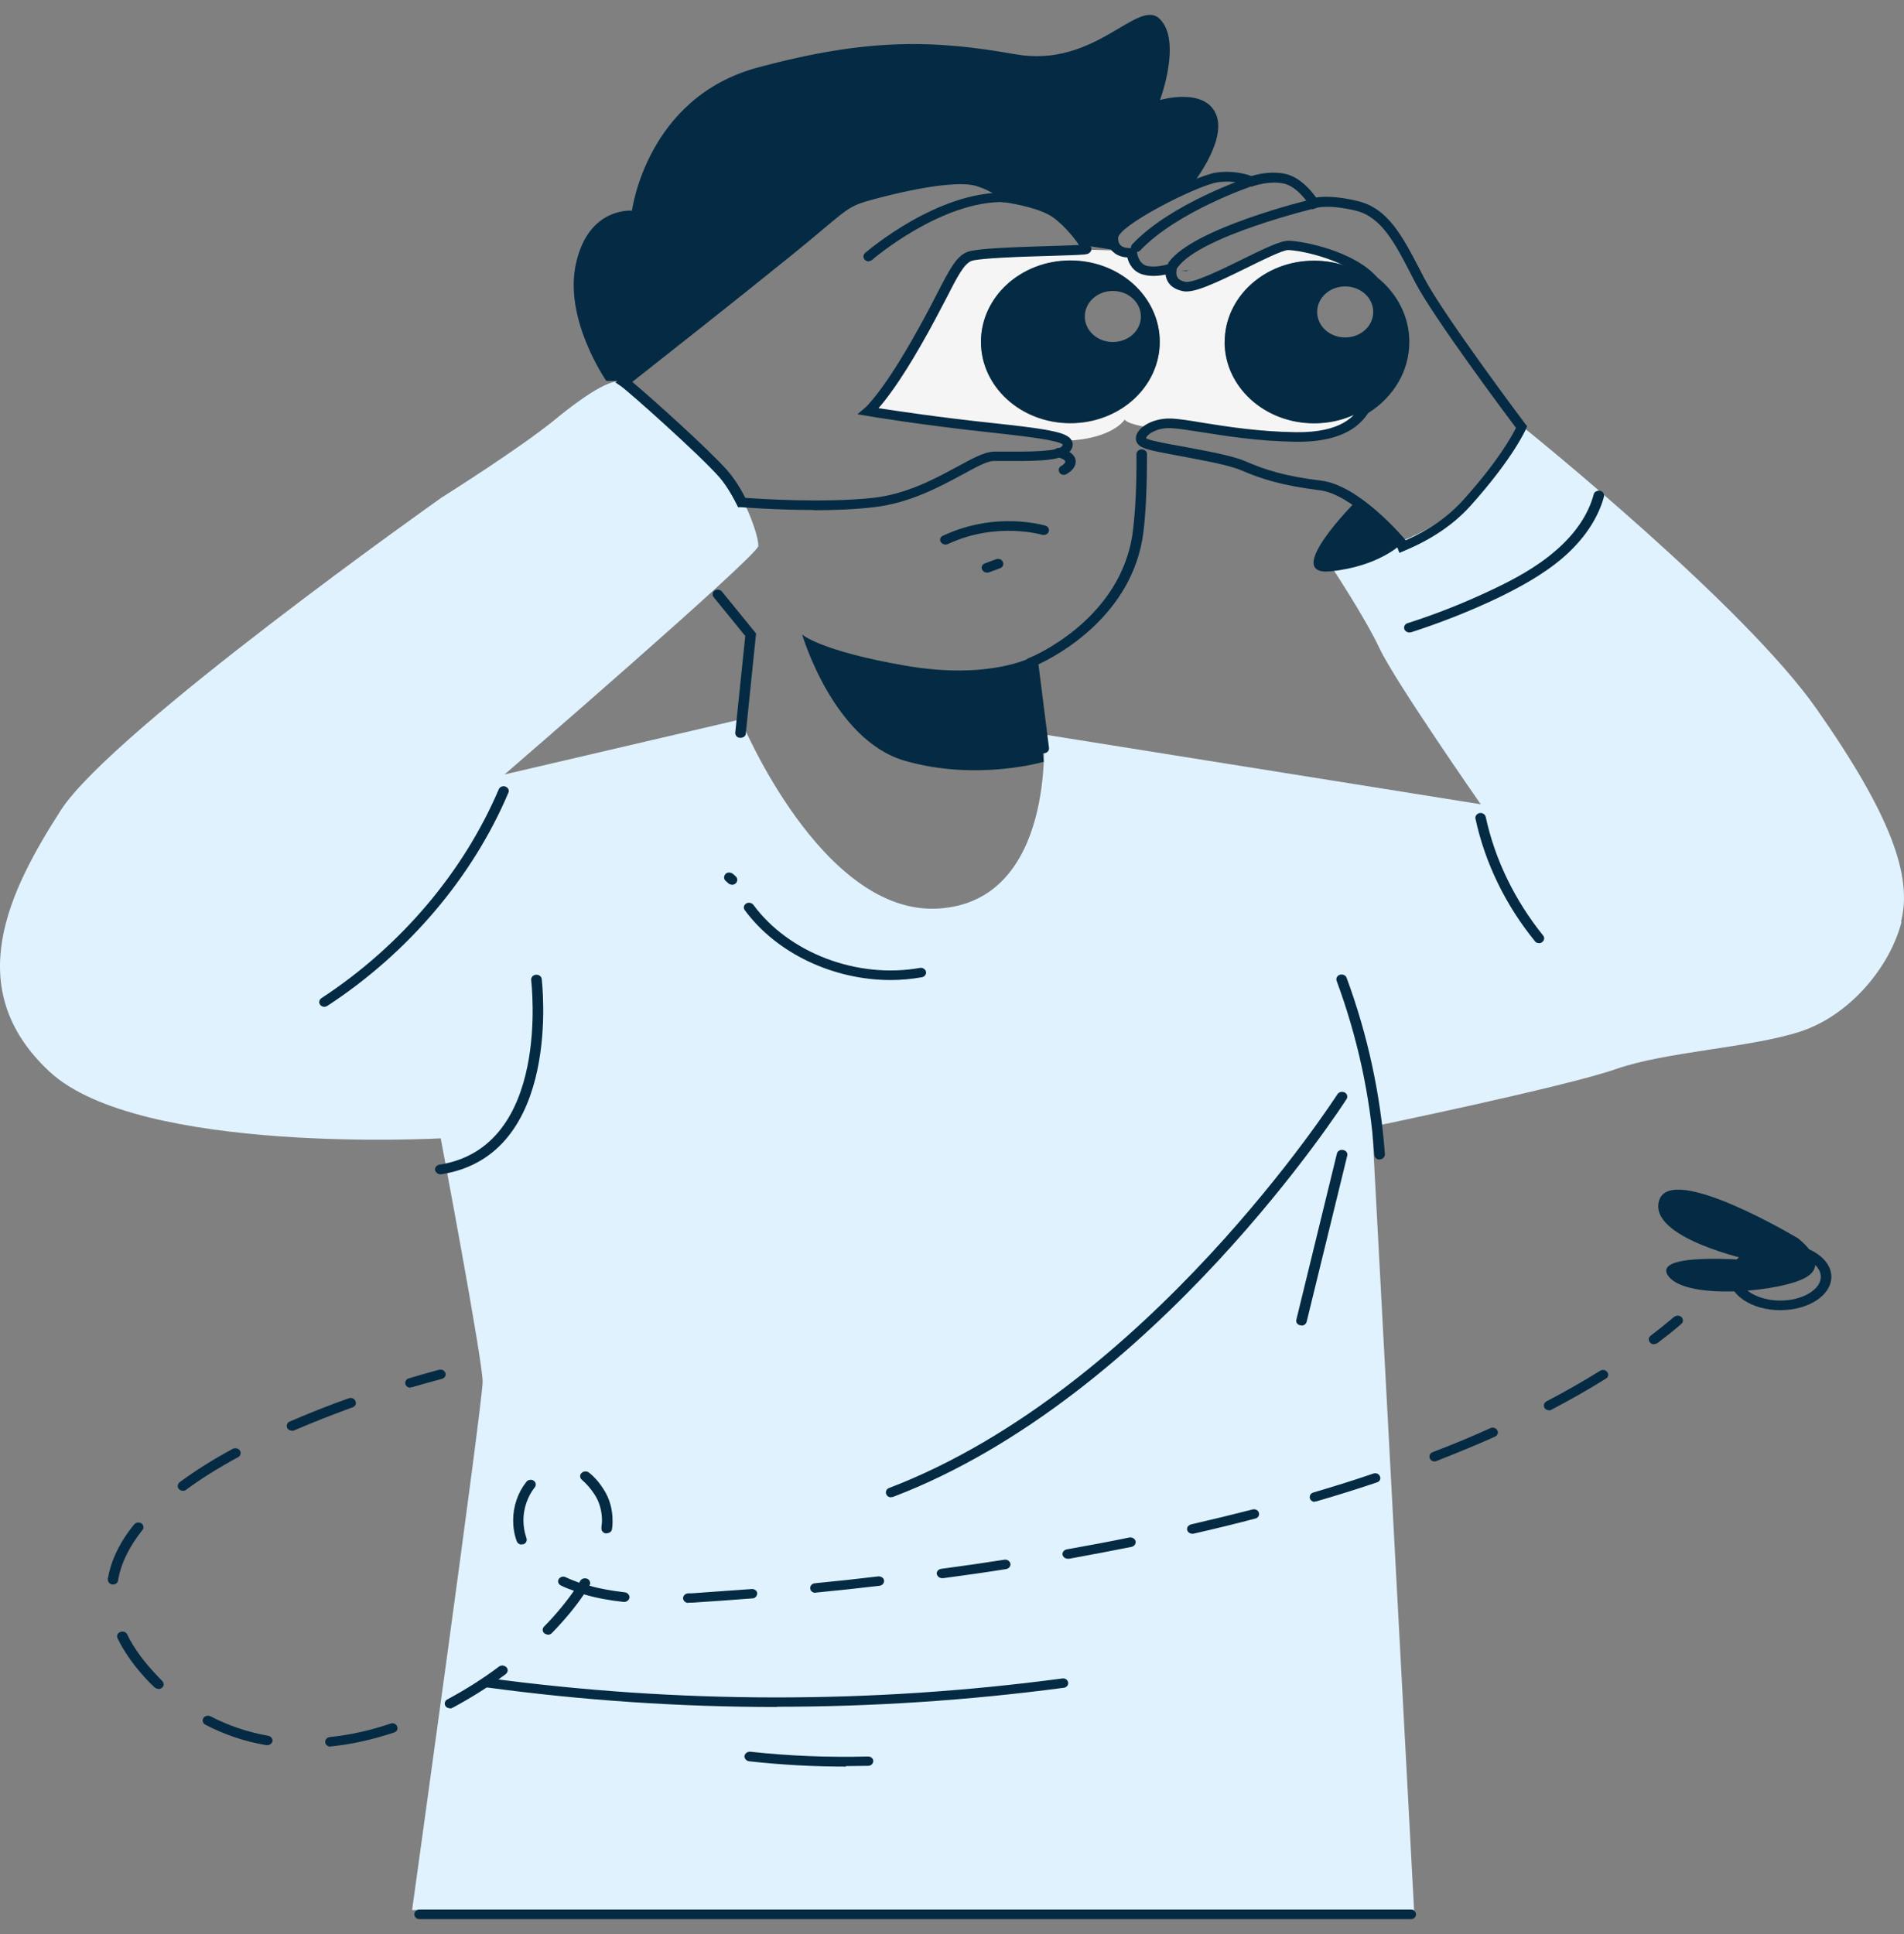 <svg width="64" height="65" viewBox="0 0 64 65" fill="none" xmlns="http://www.w3.org/2000/svg">
<rect x="0" y="0" width="64" height="65" fill="#808080" stroke="none"/>
<path d="M63.919 30.974C63.536 32.489 62.183 34.127 60.504 34.673C58.814 35.219 55.977 35.341 54.298 35.936C52.618 36.522 46.123 37.867 46.123 37.867L47.532 64.193H13.852C13.852 64.193 16.223 47.163 16.223 46.438C16.223 45.713 14.814 38.258 14.814 38.258C14.814 38.258 4.679 38.82 1.665 36.017C-1.35 33.214 0.321 29.914 2.047 27.226C3.783 24.537 14.842 16.723 14.842 16.723C14.842 16.723 17.464 15.077 18.668 14.091C19.872 13.105 20.683 12.665 20.973 12.853C21.262 13.04 23.632 15.069 24.304 15.802C24.538 16.055 24.752 16.389 24.93 16.739C25.284 17.407 25.508 18.132 25.489 18.352C25.462 18.686 16.96 26.028 16.96 26.028L24.892 24.178C24.892 24.178 27.608 30.786 31.555 30.534C35.503 30.281 35.083 24.683 35.083 24.683L49.772 27.03C49.772 27.03 46.888 22.891 46.375 21.799C45.861 20.707 44.704 18.972 44.704 18.972C44.704 18.972 46.225 18.54 47.14 18.173C47.84 17.896 48.642 17.456 49.286 16.78C50.761 15.216 51.143 14.311 51.143 14.311C51.143 14.311 51.143 14.311 51.153 14.319C51.498 14.596 58.628 20.349 61.063 23.828C63.564 27.397 64.292 29.458 63.9 30.974H63.919Z" fill="#E0F2FE"/>
<path d="M41.167 11.494C41.167 9.983 42.511 8.761 44.172 8.761C44.928 8.761 45.618 9.015 46.15 9.431C45.432 8.599 43.798 8.26 43.304 8.251C42.809 8.234 40.402 9.737 39.804 9.635C39.207 9.533 39.375 9.007 39.375 9.007C39.375 9.007 38.88 9.185 38.479 9.075C38.078 8.973 38.05 8.489 38.05 8.489C38.05 8.489 37.817 8.523 37.63 8.421L36.398 8.387C35.782 8.438 33.029 8.455 32.591 8.608C32.115 8.786 31.844 9.703 30.79 11.545C29.735 13.379 29.203 13.82 29.203 13.82C29.203 13.82 31.06 14.126 33.291 14.364C34.886 14.533 35.624 14.644 35.829 14.813C37.406 14.754 37.807 14.1 37.807 14.1C37.807 14.1 37.826 14.236 38.6 14.364C38.619 14.364 38.638 14.364 38.657 14.372C38.834 14.279 39.076 14.211 39.328 14.219C40.038 14.245 41.587 14.644 43.528 14.678C45.46 14.712 45.767 13.795 45.842 13.752C45.366 14.049 44.788 14.219 44.163 14.219C42.501 14.219 41.158 12.997 41.158 11.486L41.167 11.494ZM35.978 14.228C34.317 14.228 32.973 13.005 32.973 11.494C32.973 9.983 34.317 8.761 35.978 8.761C37.639 8.761 38.983 9.983 38.983 11.494C38.983 13.005 37.639 14.228 35.978 14.228Z" fill="#F5F5F5"/>
<path d="M24.892 24.797C24.892 24.797 24.883 24.797 24.873 24.797C24.78 24.797 24.705 24.712 24.715 24.618L25.051 21.375L23.987 20.068C23.931 20 23.949 19.898 24.024 19.848C24.099 19.797 24.211 19.814 24.267 19.881L25.414 21.291L25.069 24.652C25.069 24.737 24.985 24.797 24.892 24.797Z" fill="#042B43"/>
<path d="M35.084 25.323C34.999 25.323 34.915 25.264 34.906 25.179L34.523 22.14L34.645 22.089C34.645 22.089 37.706 20.841 38.079 17.852C38.163 17.173 38.21 16.308 38.2 15.263C38.2 15.178 38.275 15.102 38.378 15.102C38.471 15.102 38.555 15.17 38.555 15.263C38.555 16.316 38.518 17.199 38.434 17.887C38.079 20.705 35.494 22.055 34.906 22.326L35.261 25.136C35.27 25.221 35.205 25.306 35.102 25.314C35.102 25.314 35.093 25.314 35.084 25.314V25.323Z" fill="#042B43"/>
<path d="M31.78 18.302C31.714 18.302 31.658 18.268 31.621 18.218C31.574 18.141 31.612 18.039 31.696 18.005C33.469 17.173 35.065 17.649 35.139 17.666C35.232 17.691 35.279 17.785 35.251 17.869C35.223 17.954 35.12 17.997 35.027 17.971C35.008 17.971 33.497 17.521 31.863 18.285C31.835 18.294 31.808 18.302 31.78 18.302Z" fill="#042B43"/>
<path d="M33.179 19.245C33.105 19.245 33.039 19.202 33.011 19.143C32.974 19.058 33.011 18.965 33.114 18.931L33.478 18.795C33.571 18.761 33.674 18.795 33.711 18.888C33.748 18.973 33.711 19.067 33.608 19.101L33.245 19.236C33.245 19.236 33.198 19.245 33.179 19.245Z" fill="#042B43"/>
<path d="M35.764 15.96C35.708 15.96 35.642 15.934 35.614 15.883C35.568 15.807 35.586 15.705 35.67 15.662C35.773 15.603 35.81 15.544 35.81 15.51C35.81 15.484 35.745 15.416 35.54 15.365C35.446 15.34 35.39 15.255 35.418 15.17C35.446 15.085 35.54 15.034 35.633 15.06C36.025 15.162 36.137 15.34 36.156 15.467C36.184 15.637 36.062 15.815 35.848 15.934C35.82 15.951 35.792 15.96 35.754 15.96H35.764Z" fill="#042B43"/>
<path d="M34.709 22.072C34.709 22.072 33.291 22.869 30.417 22.369C27.543 21.868 26.964 21.325 26.964 21.325C26.964 21.325 28 24.873 30.417 25.569C32.834 26.265 35.083 25.603 35.083 25.603L34.719 22.063L34.709 22.072Z" fill="#042B43"/>
<path d="M20.375 12.793C20.375 12.793 18.928 10.713 19.367 8.829C19.796 6.944 21.243 7.08 21.243 7.08C21.243 7.08 21.728 3.268 25.48 2.267C29.231 1.256 31.443 1.35 34.14 1.825C36.837 2.301 38.255 -0.102 38.992 0.645C39.73 1.392 38.992 3.362 38.992 3.362C38.992 3.362 40.495 2.92 40.877 3.846C41.26 4.762 40.01 6.29 40.01 6.29C40.01 6.29 38.74 6.672 38.181 7.088C37.63 7.504 37.369 7.751 37.415 8.022C37.462 8.294 37.639 8.43 37.639 8.43L36.482 8.251C36.482 8.251 36.053 7.436 35.176 7.088C34.298 6.74 33.757 6.588 33.757 6.588C33.757 6.588 32.451 5.908 31.312 6.129C30.164 6.35 28.914 6.392 28.541 6.842C28.167 7.292 21.579 12.386 21.392 12.53C21.206 12.674 20.898 12.802 20.898 12.802H20.394L20.375 12.793Z" fill="#042B43"/>
<path d="M40 9.066C39.916 9.092 39.879 9.11 39.879 9.11C39.879 9.11 39.814 9.11 39.692 9.101C39.692 9.101 39.814 9.101 40 9.075V9.066Z" fill="#042B43"/>
<path d="M10.903 33.837C10.847 33.837 10.791 33.812 10.763 33.77C10.707 33.702 10.726 33.6 10.8 33.549C13.46 31.809 15.578 29.313 16.764 26.528C16.801 26.444 16.904 26.401 16.988 26.435C17.081 26.469 17.128 26.562 17.09 26.639C15.886 29.483 13.721 32.029 11.006 33.804C10.978 33.821 10.94 33.837 10.903 33.837Z" fill="#042B43"/>
<path d="M46.374 38.973C46.281 38.973 46.206 38.906 46.197 38.821C46.057 36.826 45.628 34.856 44.928 32.963C44.9 32.878 44.947 32.785 45.04 32.759C45.133 32.734 45.236 32.776 45.264 32.861C45.973 34.78 46.403 36.775 46.552 38.795C46.552 38.88 46.486 38.956 46.384 38.965C46.384 38.965 46.384 38.965 46.374 38.965V38.973Z" fill="#042B43"/>
<path d="M51.732 31.698C51.676 31.698 51.62 31.673 51.592 31.63C50.603 30.416 49.912 28.99 49.595 27.513C49.576 27.428 49.642 27.343 49.735 27.326C49.828 27.309 49.922 27.369 49.94 27.454C50.248 28.888 50.92 30.264 51.872 31.444C51.928 31.512 51.909 31.613 51.835 31.664C51.807 31.69 51.769 31.698 51.732 31.698Z" fill="#042B43"/>
<path d="M47.373 21.257C47.299 21.257 47.233 21.214 47.205 21.146C47.177 21.061 47.224 20.968 47.317 20.943C48.306 20.628 49.277 20.238 50.201 19.797C50.826 19.5 51.629 19.084 52.291 18.506C52.954 17.938 53.392 17.284 53.57 16.613C53.588 16.528 53.691 16.477 53.784 16.494C53.878 16.511 53.934 16.605 53.915 16.69C53.719 17.42 53.243 18.133 52.534 18.744C51.843 19.338 51.013 19.771 50.369 20.085C49.426 20.535 48.437 20.926 47.439 21.248C47.42 21.248 47.401 21.257 47.383 21.257H47.373Z" fill="#042B43"/>
<path d="M24.602 29.737C24.602 29.737 24.509 29.72 24.481 29.686L24.388 29.601C24.323 29.542 24.323 29.44 24.388 29.372C24.453 29.304 24.565 29.313 24.64 29.372L24.733 29.457C24.799 29.517 24.799 29.618 24.733 29.686C24.696 29.72 24.649 29.737 24.612 29.737H24.602Z" fill="#042B43"/>
<path d="M29.941 32.938C28.019 32.938 26.106 32.046 25.032 30.586C24.977 30.51 25.004 30.416 25.079 30.366C25.163 30.315 25.266 30.34 25.322 30.408C26.516 32.029 28.812 32.904 30.921 32.53C31.014 32.513 31.108 32.573 31.126 32.658C31.145 32.742 31.08 32.827 30.986 32.844C30.641 32.904 30.287 32.938 29.932 32.938H29.941Z" fill="#042B43"/>
<path d="M26.124 57.369C22.848 57.369 19.573 57.148 16.325 56.707C16.232 56.69 16.166 56.614 16.176 56.529C16.194 56.444 16.278 56.385 16.372 56.393C22.783 57.259 29.287 57.267 35.708 56.41C35.801 56.393 35.894 56.461 35.904 56.546C35.922 56.631 35.848 56.716 35.754 56.724C32.553 57.148 29.334 57.361 26.114 57.361L26.124 57.369Z" fill="#042B43"/>
<path d="M28.43 59.373C27.348 59.373 26.256 59.313 25.183 59.194C25.09 59.186 25.015 59.101 25.024 59.016C25.034 58.931 25.127 58.863 25.22 58.872C26.527 59.016 27.861 59.067 29.177 59.033C29.28 59.033 29.354 59.101 29.354 59.186C29.354 59.271 29.28 59.347 29.186 59.347C28.934 59.347 28.682 59.356 28.43 59.356V59.373Z" fill="#042B43"/>
<path d="M29.95 50.323C29.885 50.323 29.82 50.289 29.792 50.221C29.754 50.137 29.792 50.043 29.885 50.009C38.582 46.682 44.891 36.868 44.956 36.775C45.003 36.698 45.115 36.673 45.199 36.715C45.283 36.758 45.311 36.86 45.264 36.936C45.199 37.038 38.834 46.945 30.025 50.306C30.006 50.315 29.978 50.315 29.96 50.315L29.95 50.323Z" fill="#042B43"/>
<path d="M43.744 44.542C43.744 44.542 43.716 44.542 43.706 44.542C43.613 44.525 43.548 44.44 43.576 44.347L44.938 38.77C44.957 38.685 45.05 38.625 45.153 38.651C45.246 38.668 45.312 38.753 45.284 38.846L43.921 44.423C43.903 44.5 43.828 44.551 43.753 44.551L43.744 44.542Z" fill="#042B43"/>
<path d="M27.365 17.14C26.05 17.14 24.93 17.046 24.911 17.046H24.808L24.762 16.953C24.566 16.562 24.36 16.24 24.155 16.011C23.492 15.263 21.122 13.15 20.861 12.971L20.684 12.852L20.852 12.725C20.852 12.725 24.389 9.949 26.339 8.37C26.824 7.971 27.179 7.674 27.459 7.437C28.308 6.723 28.439 6.613 29.288 6.384C30.296 6.121 32.115 5.705 32.909 5.951C33.496 6.129 33.786 6.384 33.889 6.503C34.131 6.537 34.906 6.681 35.419 6.953C35.979 7.25 36.623 8.099 36.679 8.319C36.697 8.379 36.679 8.43 36.66 8.455C36.604 8.54 36.501 8.549 36.408 8.557H36.389C36.203 8.574 35.783 8.583 35.307 8.6C34.355 8.625 32.918 8.676 32.657 8.769C32.405 8.863 32.181 9.296 31.808 10.026C31.584 10.45 31.313 10.985 30.939 11.63C30.258 12.819 29.782 13.43 29.53 13.718C30.146 13.812 31.621 14.033 33.301 14.211C35.046 14.398 35.699 14.499 35.941 14.703C36.007 14.763 36.147 14.915 35.979 15.153C35.755 15.476 34.999 15.501 33.944 15.493C33.739 15.493 33.553 15.493 33.403 15.493C33.17 15.493 32.787 15.713 32.33 15.96C31.593 16.358 30.576 16.91 29.372 17.046C28.728 17.122 28.009 17.148 27.347 17.148L27.365 17.14ZM25.051 16.732C25.536 16.766 27.683 16.91 29.353 16.732C30.482 16.605 31.416 16.095 32.171 15.688C32.685 15.408 33.086 15.187 33.413 15.178C33.571 15.178 33.767 15.178 33.972 15.178C34.486 15.178 35.568 15.187 35.699 14.992C35.718 14.958 35.727 14.941 35.727 14.941C35.54 14.788 34.514 14.669 33.282 14.533C31.061 14.296 29.194 13.99 29.176 13.982L28.821 13.922L29.082 13.701C29.082 13.701 29.614 13.243 30.632 11.469C30.996 10.832 31.276 10.306 31.49 9.881C31.929 9.032 32.153 8.6 32.526 8.464C32.825 8.353 33.907 8.311 35.298 8.268C35.699 8.26 36.044 8.243 36.268 8.234C36.091 7.963 35.643 7.428 35.251 7.216C34.71 6.927 33.786 6.8 33.776 6.8H33.693L33.646 6.723C33.646 6.723 33.441 6.443 32.806 6.248C32.293 6.095 31.052 6.248 29.4 6.689C28.625 6.893 28.541 6.97 27.711 7.666C27.431 7.903 27.076 8.201 26.581 8.6C24.864 9.992 21.953 12.284 21.253 12.836C21.887 13.362 23.857 15.136 24.444 15.807C24.65 16.044 24.864 16.358 25.051 16.732Z" fill="#042B43"/>
<path d="M35.978 8.752C34.317 8.752 32.974 9.975 32.974 11.486C32.974 12.997 34.317 14.219 35.978 14.219C37.64 14.219 38.983 12.997 38.983 11.486C38.983 9.975 37.64 8.752 35.978 8.752ZM37.406 11.494C36.884 11.494 36.464 11.112 36.464 10.637C36.464 10.161 36.884 9.779 37.406 9.779C37.929 9.779 38.349 10.161 38.349 10.637C38.349 11.112 37.929 11.494 37.406 11.494Z" fill="#042B43"/>
<path d="M46.149 9.431C45.617 9.016 44.936 8.761 44.171 8.761C42.51 8.761 41.166 9.983 41.166 11.494C41.166 13.005 42.51 14.228 44.171 14.228C44.796 14.228 45.375 14.058 45.851 13.761C46.644 13.269 47.167 12.437 47.167 11.494C47.167 10.671 46.765 9.941 46.14 9.44L46.149 9.431ZM45.216 11.341C44.694 11.341 44.274 10.96 44.274 10.484C44.274 10.009 44.694 9.627 45.216 9.627C45.739 9.627 46.159 10.009 46.159 10.484C46.159 10.96 45.739 11.341 45.216 11.341Z" fill="#042B43"/>
<path d="M47.047 18.6L46.981 18.43C46.981 18.43 46.963 18.362 46.953 18.345C46.767 18.133 45.432 16.605 44.359 16.477C43.08 16.316 42.418 16.104 41.699 15.798C41.307 15.628 40.411 15.467 39.693 15.331C39.096 15.221 38.629 15.136 38.433 15.051C38.218 14.966 38.181 14.822 38.181 14.745C38.172 14.567 38.321 14.372 38.582 14.236C38.806 14.117 39.086 14.058 39.357 14.066C39.627 14.075 39.992 14.134 40.449 14.211C41.242 14.338 42.325 14.508 43.547 14.525C45.124 14.55 45.535 13.939 45.665 13.735C45.693 13.693 45.712 13.667 45.74 13.642L45.759 13.625C46.533 13.141 47 12.352 47 11.494C47 10.747 46.645 10.043 46.029 9.559L45.973 9.508V9.491C45.301 8.761 43.818 8.421 43.295 8.404C43.118 8.404 42.446 8.735 41.914 8.998C40.859 9.516 40.141 9.856 39.777 9.788C39.553 9.745 39.385 9.652 39.282 9.508C39.217 9.414 39.189 9.313 39.179 9.228C38.974 9.27 38.685 9.304 38.424 9.228C38.069 9.134 37.938 8.837 37.892 8.65C37.789 8.65 37.658 8.625 37.528 8.549C37.397 8.472 37.229 8.319 37.22 8.005C37.201 7.284 40.197 5.917 40.841 5.807C41.419 5.713 41.895 5.849 42.063 5.917C42.25 5.857 42.773 5.73 43.258 5.857C43.724 5.985 44.088 6.426 44.238 6.638C44.452 6.604 44.9 6.579 45.637 6.757C46.655 7.003 47.13 7.92 47.737 9.083L47.868 9.338C48.502 10.56 51.246 14.219 51.274 14.253L51.33 14.321L51.302 14.398C51.302 14.398 50.891 15.374 49.417 17.012C48.857 17.632 48.11 18.133 47.215 18.506L47.037 18.583L47.047 18.6ZM39.292 14.389C39.096 14.389 38.909 14.431 38.75 14.516C38.564 14.61 38.517 14.712 38.526 14.729C38.526 14.729 38.536 14.745 38.573 14.754C38.741 14.822 39.236 14.915 39.767 15.009C40.542 15.153 41.429 15.314 41.858 15.501C42.548 15.798 43.183 16.002 44.415 16.155C45.665 16.308 47.093 17.971 47.252 18.158C48.026 17.819 48.67 17.369 49.165 16.825C50.369 15.493 50.835 14.627 50.957 14.38C50.555 13.846 48.176 10.654 47.569 9.491L47.438 9.236C46.879 8.15 46.431 7.292 45.572 7.08C44.648 6.859 44.247 6.987 44.247 6.987L44.107 7.037L44.032 6.919C44.032 6.919 43.659 6.307 43.192 6.18C42.716 6.053 42.157 6.248 42.147 6.248L42.073 6.273L41.998 6.239C41.998 6.239 41.522 6.036 40.915 6.129C40.206 6.248 37.574 7.589 37.584 8.005C37.584 8.141 37.63 8.234 37.724 8.285C37.845 8.353 38.022 8.336 38.022 8.336L38.218 8.311V8.489C38.218 8.489 38.265 8.854 38.536 8.931C38.816 9.007 39.198 8.905 39.319 8.863L39.646 8.744L39.553 9.049C39.553 9.049 39.506 9.219 39.59 9.338C39.637 9.406 39.721 9.448 39.852 9.474C40.122 9.516 41.065 9.058 41.755 8.718C42.558 8.319 43.071 8.082 43.323 8.09C43.827 8.107 45.525 8.438 46.3 9.329C46.981 9.873 47.373 10.662 47.373 11.494C47.373 12.445 46.86 13.336 45.992 13.88C45.992 13.88 45.983 13.897 45.973 13.905C45.544 14.55 44.732 14.864 43.547 14.847C42.297 14.83 41.195 14.652 40.393 14.525C39.945 14.457 39.59 14.398 39.348 14.389C39.338 14.389 39.319 14.389 39.31 14.389H39.292Z" fill="#042B43"/>
<path d="M45.583 16.842C45.583 16.842 43.063 19.364 44.715 19.202C46.357 19.041 47.122 18.269 47.122 18.269C47.122 18.269 46.282 17.157 45.592 16.842H45.583Z" fill="#042B43"/>
<path d="M47.42 64.5H14.104C14.011 64.5 13.927 64.432 13.927 64.339C13.927 64.245 14.001 64.177 14.104 64.177H47.42C47.513 64.177 47.597 64.245 47.597 64.339C47.597 64.432 47.522 64.5 47.42 64.5Z" fill="#042B43"/>
<path d="M29.204 8.786C29.157 8.786 29.111 8.769 29.073 8.735C29.008 8.667 29.008 8.565 29.073 8.506C29.176 8.421 31.518 6.418 33.795 6.477C33.889 6.477 33.973 6.554 33.963 6.638C33.963 6.723 33.88 6.8 33.786 6.791C31.658 6.732 29.335 8.71 29.316 8.735C29.279 8.761 29.241 8.778 29.195 8.778L29.204 8.786Z" fill="#042B43"/>
<path d="M38.191 8.481C38.191 8.481 38.107 8.464 38.079 8.438C38.004 8.379 37.995 8.277 38.06 8.209C39.357 6.834 41.905 5.985 42.017 5.942C42.11 5.908 42.213 5.951 42.241 6.036C42.278 6.121 42.232 6.214 42.138 6.24C42.11 6.24 39.572 7.105 38.331 8.413C38.294 8.447 38.247 8.472 38.2 8.472L38.191 8.481Z" fill="#042B43"/>
<path d="M39.441 9.049C39.441 9.049 39.376 9.041 39.338 9.024C39.254 8.973 39.236 8.871 39.292 8.803C40.141 7.657 43.967 6.723 44.126 6.689C44.219 6.664 44.312 6.715 44.34 6.8C44.368 6.885 44.312 6.97 44.219 6.995C44.182 7.004 40.356 7.929 39.59 8.981C39.553 9.024 39.497 9.049 39.441 9.049Z" fill="#042B43"/>
<path d="M14.803 39.466C14.72 39.466 14.645 39.406 14.626 39.33C14.608 39.245 14.673 39.16 14.766 39.143C18.546 38.557 17.855 32.989 17.855 32.938C17.846 32.853 17.911 32.768 18.014 32.759C18.107 32.751 18.2 32.81 18.21 32.904C18.21 32.963 18.938 38.829 14.832 39.466C14.822 39.466 14.813 39.466 14.803 39.466Z" fill="#042B43"/>
<path d="M13.797 46.639C13.722 46.639 13.657 46.596 13.629 46.529C13.601 46.444 13.648 46.35 13.741 46.325C14.366 46.138 14.758 46.036 14.758 46.036C14.852 46.011 14.945 46.062 14.973 46.147C15.001 46.231 14.945 46.316 14.852 46.342C14.852 46.342 14.46 46.444 13.853 46.622C13.835 46.622 13.816 46.622 13.797 46.622V46.639Z" fill="#042B43"/>
<path d="M11.108 58.702C11.024 58.702 10.94 58.643 10.931 58.558C10.922 58.473 10.987 58.388 11.09 58.379C11.752 58.312 12.443 58.159 13.124 57.929C13.217 57.895 13.32 57.938 13.348 58.023C13.385 58.108 13.339 58.201 13.245 58.227C12.527 58.464 11.818 58.626 11.127 58.694C11.127 58.694 11.118 58.694 11.108 58.694V58.702ZM8.981 58.651C8.981 58.651 8.962 58.651 8.953 58.651C8.225 58.532 7.534 58.294 6.899 57.963C6.816 57.921 6.788 57.819 6.834 57.743C6.881 57.666 6.993 57.641 7.077 57.683C7.683 57.997 8.337 58.218 9.018 58.337C9.111 58.354 9.177 58.439 9.158 58.524C9.139 58.6 9.065 58.651 8.981 58.651ZM15.121 57.412C15.065 57.412 15 57.386 14.972 57.335C14.925 57.259 14.953 57.157 15.037 57.114C15.634 56.792 16.222 56.427 16.773 56.011C16.848 55.952 16.959 55.968 17.025 56.036C17.09 56.104 17.072 56.206 16.997 56.266C16.428 56.69 15.83 57.064 15.214 57.395C15.186 57.412 15.158 57.42 15.121 57.42V57.412ZM5.322 56.758C5.276 56.758 5.229 56.741 5.192 56.707C5.145 56.656 5.098 56.614 5.042 56.563C4.557 56.062 4.193 55.561 3.951 55.06C3.913 54.975 3.951 54.882 4.044 54.848C4.137 54.814 4.24 54.848 4.277 54.933C4.501 55.4 4.856 55.875 5.313 56.35C5.36 56.401 5.406 56.444 5.453 56.495C5.518 56.563 5.518 56.665 5.444 56.724C5.406 56.749 5.369 56.767 5.322 56.767V56.758ZM18.425 54.941C18.425 54.941 18.341 54.924 18.303 54.899C18.229 54.84 18.219 54.738 18.285 54.67C18.677 54.271 19.013 53.863 19.293 53.464C19.143 53.413 18.994 53.354 18.854 53.286C18.77 53.243 18.733 53.15 18.779 53.074C18.826 52.997 18.928 52.963 19.012 53.006C19.152 53.074 19.311 53.133 19.47 53.193C19.479 53.167 19.498 53.15 19.507 53.125C19.554 53.048 19.666 53.023 19.75 53.065C19.834 53.108 19.862 53.21 19.815 53.286C19.815 53.286 19.815 53.286 19.815 53.294C20.17 53.396 20.571 53.464 21 53.515C21.094 53.524 21.168 53.609 21.159 53.693C21.15 53.778 21.056 53.846 20.963 53.838C20.478 53.787 20.03 53.702 19.628 53.583C19.33 54.025 18.966 54.458 18.546 54.89C18.509 54.924 18.462 54.941 18.415 54.941H18.425ZM23.137 53.872C23.044 53.872 22.969 53.804 22.96 53.719C22.96 53.634 23.025 53.558 23.128 53.549H23.249C23.912 53.498 24.593 53.456 25.265 53.405C25.358 53.396 25.452 53.464 25.452 53.549C25.452 53.634 25.386 53.719 25.293 53.719C24.621 53.77 23.94 53.821 23.268 53.863H23.147C23.147 53.863 23.147 53.863 23.137 53.863V53.872ZM27.411 53.532C27.318 53.532 27.244 53.473 27.234 53.388C27.225 53.303 27.29 53.218 27.393 53.21C28.102 53.142 28.811 53.065 29.52 52.98C29.614 52.972 29.707 53.031 29.716 53.116C29.726 53.201 29.66 53.286 29.567 53.294C28.858 53.379 28.139 53.456 27.43 53.524C27.43 53.524 27.421 53.524 27.411 53.524V53.532ZM3.801 53.252C3.801 53.252 3.783 53.252 3.773 53.252C3.68 53.235 3.615 53.159 3.624 53.065C3.727 52.446 4.025 51.826 4.511 51.232C4.567 51.164 4.679 51.147 4.753 51.198C4.828 51.249 4.846 51.35 4.79 51.418C4.343 51.979 4.063 52.547 3.969 53.116C3.96 53.193 3.885 53.252 3.792 53.252H3.801ZM31.667 53.04C31.583 53.04 31.508 52.98 31.489 52.904C31.471 52.819 31.546 52.734 31.639 52.726C32.348 52.632 33.057 52.53 33.757 52.42C33.851 52.403 33.944 52.462 33.962 52.547C33.981 52.632 33.916 52.717 33.822 52.734C33.132 52.844 32.413 52.946 31.704 53.04C31.704 53.04 31.686 53.04 31.676 53.04H31.667ZM35.894 52.386C35.81 52.386 35.736 52.335 35.717 52.259C35.698 52.174 35.764 52.089 35.857 52.072C36.566 51.945 37.266 51.817 37.957 51.673C38.05 51.656 38.143 51.707 38.171 51.792C38.19 51.877 38.134 51.962 38.041 51.987C37.35 52.123 36.65 52.259 35.941 52.386C35.932 52.386 35.922 52.386 35.904 52.386H35.894ZM17.538 51.911C17.463 51.911 17.398 51.868 17.37 51.8C17.286 51.571 17.249 51.334 17.249 51.096C17.249 50.62 17.407 50.162 17.697 49.797C17.753 49.729 17.865 49.712 17.939 49.763C18.014 49.814 18.033 49.916 17.977 49.984C17.734 50.289 17.594 50.697 17.594 51.096C17.594 51.3 17.631 51.503 17.697 51.699C17.725 51.783 17.678 51.877 17.585 51.902C17.566 51.902 17.547 51.902 17.529 51.902L17.538 51.911ZM40.075 51.546C40 51.546 39.926 51.495 39.907 51.427C39.879 51.342 39.944 51.257 40.038 51.232C40.738 51.07 41.438 50.901 42.1 50.731C42.193 50.705 42.296 50.756 42.315 50.841C42.343 50.926 42.287 51.019 42.194 51.036C41.522 51.215 40.822 51.384 40.112 51.546C40.094 51.546 40.084 51.546 40.066 51.546H40.075ZM20.394 51.537C20.394 51.537 20.384 51.537 20.375 51.537C20.282 51.529 20.207 51.452 20.216 51.359C20.216 51.274 20.235 51.189 20.235 51.113C20.235 50.782 20.151 50.485 19.992 50.238C19.862 50.035 19.712 49.865 19.563 49.737C19.488 49.678 19.479 49.576 19.544 49.508C19.61 49.44 19.722 49.432 19.797 49.491C19.983 49.636 20.151 49.831 20.3 50.069C20.487 50.366 20.59 50.714 20.59 51.104C20.59 51.198 20.59 51.291 20.571 51.384C20.571 51.469 20.487 51.529 20.394 51.529V51.537ZM44.2 50.476C44.125 50.476 44.06 50.434 44.032 50.366C44.004 50.281 44.05 50.187 44.144 50.162C44.834 49.958 45.516 49.746 46.16 49.525C46.253 49.491 46.356 49.534 46.384 49.619C46.421 49.704 46.374 49.797 46.281 49.822C45.628 50.043 44.946 50.255 44.246 50.459C44.228 50.459 44.209 50.459 44.191 50.459L44.2 50.476ZM6.153 50.103C6.097 50.103 6.05 50.086 6.013 50.043C5.948 49.975 5.966 49.873 6.041 49.814C6.554 49.432 7.151 49.058 7.823 48.693C7.907 48.651 8.019 48.676 8.066 48.753C8.113 48.829 8.085 48.931 8.001 48.974C7.347 49.33 6.76 49.695 6.256 50.069C6.228 50.094 6.181 50.103 6.144 50.103H6.153ZM48.222 49.118C48.157 49.118 48.091 49.084 48.063 49.016C48.026 48.931 48.063 48.838 48.157 48.804C48.829 48.549 49.482 48.277 50.098 47.997C50.182 47.955 50.294 47.997 50.331 48.074C50.378 48.15 50.331 48.252 50.247 48.286C49.622 48.566 48.959 48.838 48.287 49.101C48.269 49.109 48.241 49.118 48.222 49.118ZM9.811 48.082C9.746 48.082 9.681 48.048 9.653 47.989C9.615 47.912 9.652 47.81 9.736 47.777C10.362 47.505 11.024 47.242 11.715 46.996C11.808 46.962 11.911 46.996 11.948 47.089C11.986 47.174 11.948 47.267 11.845 47.301C11.164 47.547 10.502 47.81 9.886 48.074C9.858 48.082 9.839 48.091 9.811 48.091V48.082ZM52.067 47.395C52.001 47.395 51.945 47.369 51.917 47.318C51.871 47.242 51.899 47.14 51.983 47.097C52.617 46.766 53.224 46.418 53.784 46.07C53.868 46.019 53.971 46.036 54.026 46.113C54.083 46.189 54.064 46.282 53.98 46.333C53.411 46.69 52.795 47.038 52.151 47.378C52.123 47.395 52.095 47.403 52.067 47.403V47.395Z" fill="#042B43"/>
<path d="M55.595 45.179C55.549 45.179 55.493 45.162 55.465 45.12C55.399 45.052 55.409 44.95 55.483 44.89C55.754 44.687 56.015 44.474 56.267 44.262C56.342 44.203 56.454 44.203 56.519 44.262C56.584 44.33 56.584 44.432 56.519 44.491C56.267 44.712 55.996 44.924 55.717 45.136C55.679 45.162 55.642 45.17 55.605 45.17L55.595 45.179Z" fill="#042B43"/>
<path d="M60.4 41.596C60.4 41.596 56.172 39.067 55.771 40.34C55.37 41.614 58.879 42.361 58.879 42.361C58.879 42.361 55.473 42.055 56.079 42.887C56.686 43.719 59.943 43.413 60.736 42.912C61.529 42.411 60.4 41.588 60.4 41.588V41.596Z" fill="#042B43"/>
<path d="M59.841 44.033C58.899 44.033 58.124 43.532 58.124 42.912C58.124 42.293 58.889 41.792 59.841 41.792C60.793 41.792 61.558 42.293 61.558 42.912C61.558 43.532 60.793 44.033 59.841 44.033ZM59.841 42.114C59.104 42.114 58.479 42.479 58.479 42.912C58.479 43.345 59.104 43.71 59.841 43.71C60.578 43.71 61.204 43.345 61.204 42.912C61.204 42.479 60.578 42.114 59.841 42.114Z" fill="#042B43"/>
</svg>
